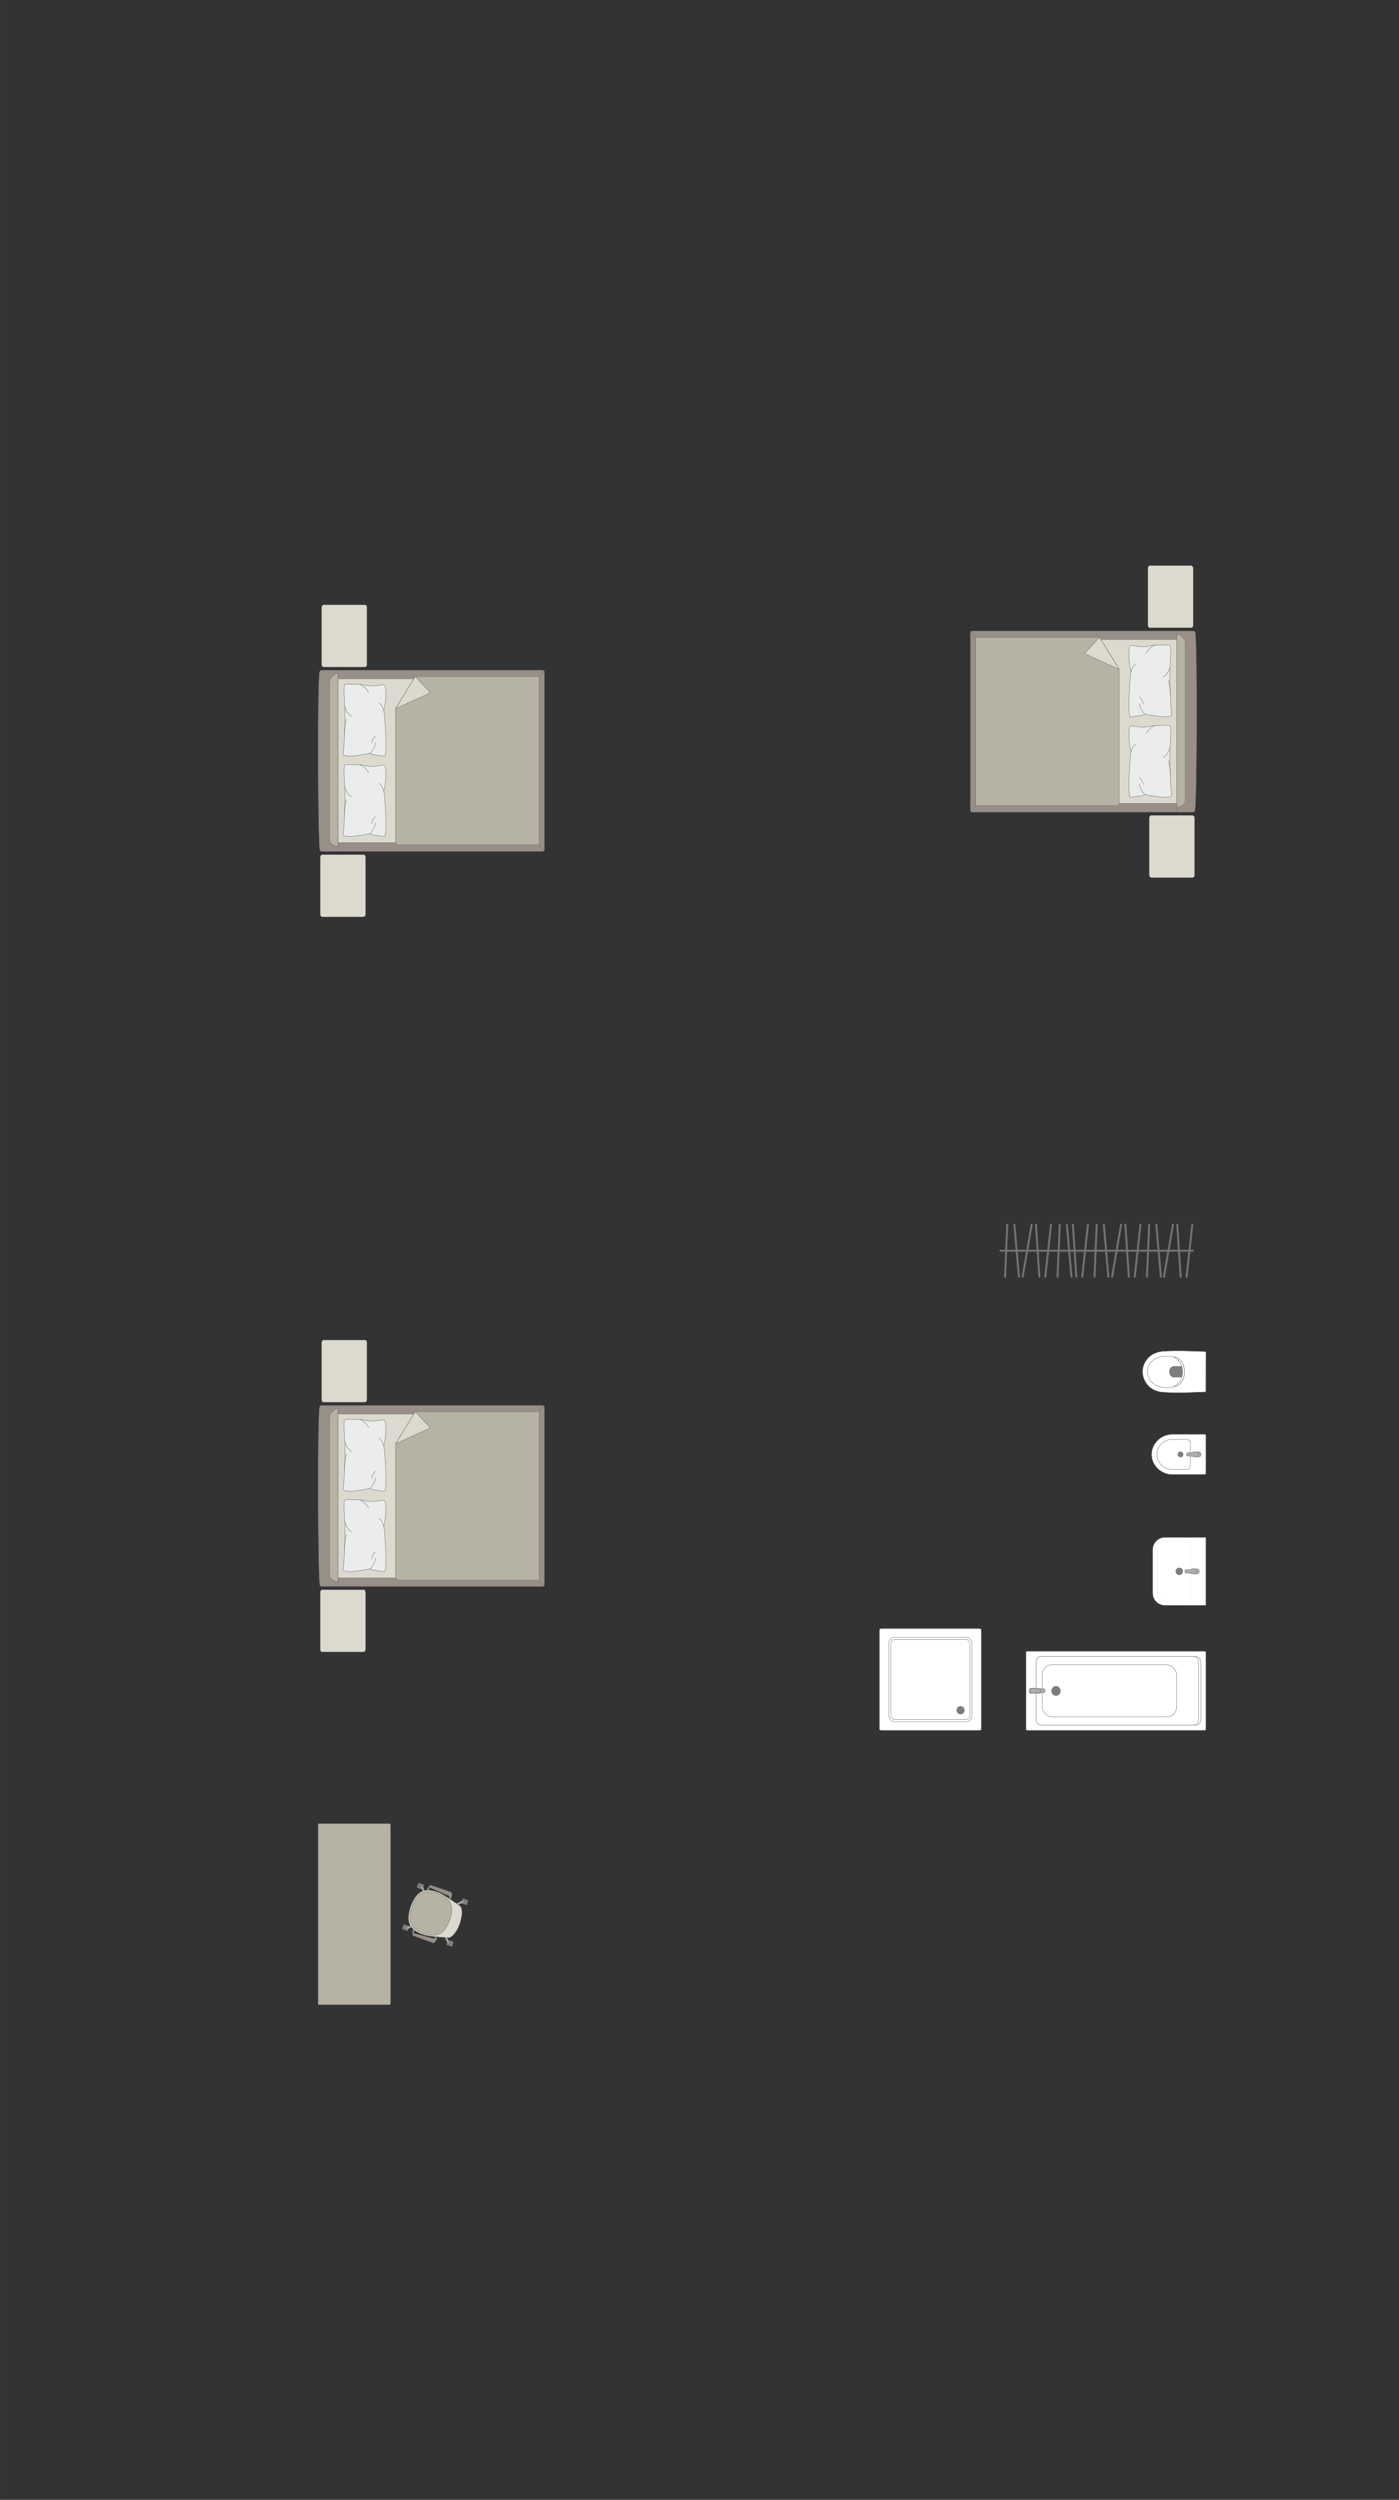 <?xml version="1.0" encoding="UTF-8"?>
<!DOCTYPE svg PUBLIC "-//W3C//DTD SVG 1.1//EN" "http://www.w3.org/Graphics/SVG/1.1/DTD/svg11.dtd">
<!-- Creator: CorelDRAW 2018 (64-Bit) -->
<svg xmlns="http://www.w3.org/2000/svg" xml:space="preserve" width="123.654mm" height="220.929mm" version="1.1" style="shape-rendering:geometricPrecision; text-rendering:geometricPrecision; image-rendering:optimizeQuality; fill-rule:evenodd; clip-rule:evenodd"
viewBox="0 0 4697.8 8393.44"
 xmlns:xlink="http://www.w3.org/1999/xlink">
 <rect x="0" y="0" width="4697.8" height="8393.44" fill="#333333" stroke="none"/>
 <defs>
  <style type="text/css">
   <![CDATA[
    .str0 {stroke:#727271;stroke-width:1.34;stroke-miterlimit:22.926}
    .str1 {stroke:#727271;stroke-width:1.34;stroke-linejoin:round;stroke-miterlimit:22.926}
    .str2 {stroke:#727271;stroke-width:1.34;stroke-linecap:round;stroke-linejoin:round;stroke-miterlimit:22.926}
    .str3 {stroke:#727271;stroke-width:6.7;stroke-linecap:round;stroke-linejoin:round;stroke-miterlimit:22.926}
    .fil5 {fill:none}
    .fil7 {fill:#EBECEC}
    .fil3 {fill:#DCD9CF}
    .fil6 {fill:#B6B3A5}
    .fil2 {fill:#AAAEB1}
    .fil4 {fill:#989088}
    .fil1 {fill:#7C7D7E}
    .fil0 {fill:white}
   ]]>
  </style>
 </defs>
 <g id="мебель">
  <g id="_2827484350960">
   <path class="fil0 str0" d="M2958.5 5810.09l331.27 0c2.93,0 5.32,-2.43 5.32,-5.39l0 -331.14c0,-2.97 -2.4,-5.39 -5.32,-5.39l-331.27 0c-2.93,0 -5.33,2.42 -5.33,5.39l0 331.14c0,2.97 2.39,5.39 5.33,5.39z"/>
   <rect class="fil0 str0" x="2984.43" y="5497.58" width="279.41" height="283.11" rx="19.37" ry="19.63"/>
   <rect class="fil0 str0" x="2991.53" y="5504.77" width="265.21" height="268.71" rx="13.1" ry="13.27"/>
   <ellipse class="fil1 str0" cx="3225.49" cy="5742.22" rx="12.86" ry="13.03"/>
  </g>
  <g id="_2827484353424">
   <rect class="fil0 str0" x="3445.19" y="5544.2" width="604.19" height="265.89" rx="3.81" ry="4.02"/>
   <rect class="fil0 str1" x="3478.95" y="5561.97" width="553.6" height="230.29" rx="17.03" ry="17.81"/>
   <rect class="fil0 str0" x="3478.95" y="5561.97" width="546.01" height="230.29" rx="16.8" ry="17.81"/>
   <rect class="fil0 str0" x="3499.32" y="5589.71" width="452.08" height="175.03" rx="34.02" ry="34.73"/>
   <ellipse class="fil1 str0" cx="3546" cy="5677.5" rx="14.8" ry="15.62"/>
   <g>
    <path class="fil2 str0" d="M3462.04 5668.26l42.19 1.64c4.14,0.16 5.71,3.93 5.71,7.22l0 0c0,3.1 -2.41,6.65 -5.21,6.79l-42.69 2.07c-3.57,0.17 -6.49,-3.99 -6.49,-8.86l0 0c0,-4.87 2.92,-9 6.49,-8.86z"/>
    <path class="fil2 str0" d="M3465.75 5668.4l23.47 2.69c2.68,0.31 5.69,1.32 5.69,6.02l0 0c0,4.57 -3.5,5.73 -5.69,5.98l-23.03 2.67c-3.12,0.36 -6.79,-3.42 -6.79,-8.65l0 0c0,-5.26 3.4,-9.05 6.35,-8.72z"/>
   </g>
  </g>
  <g id="_2827484358128">
   <path class="fil0 str0" d="M4049.26 4672.61l0.23 -132.53c0,-1.14 -0.83,-1.83 -1.82,-1.87 -47.84,-1.73 -94.36,-3.92 -138.01,-1.24 -50.89,1.82 -71.49,39.08 -72.73,64.22 -2.34,25.49 15.5,71.91 72.73,73.63 45.59,3.17 92.01,0.44 138.01,-1.23 0.62,-0.06 1.57,-0.09 1.58,-0.98z"/>
   <path class="fil0 str0" d="M3956.3 4650.96c28.12,-15.19 28.12,-73.93 0,-90.12 -28.22,-14.29 -100.05,-12.74 -102.95,43.26 0,60.42 75.38,62.09 102.95,46.86z"/>
   <path class="fil1 str0" d="M3971 4605.9l0 -14.78c-0.01,-2.07 -1.71,-3.24 -3.34,-3.25 -8.73,-0.05 -17.45,-0.09 -26.18,-0.14 -20.02,2.83 -18.89,34.52 0.16,36.36 8.67,-0.05 17.34,-0.1 26.01,-0.15 1.58,0.06 3.29,-0.78 3.34,-2.25l0.01 -15.79z"/>
   <path class="fil0 str0" d="M3945.95 4651.9l-4.95 4.65c19.46,-3.92 35.4,-16.12 36.38,-50.57 -1.74,-31.52 -13.28,-45.73 -35.95,-50.28l5.13 4.62c16.23,7.64 24.72,26.87 24.44,45.57 0.32,17.7 -7.39,37.76 -25.05,46z"/>
  </g>
  <g id="_2827484360880">
   <path class="fil0 str0" d="M4049.38 4948.14l0 -128.65c0,-1.92 -1.57,-3.49 -3.5,-3.49l-109.48 0c-37.1,0 -69.38,30.34 -69.38,67.43l0 0c0,37.09 32.28,67.43 69.38,67.43l110.24 0c1.5,0 2.73,-1.23 2.73,-2.73z"/>
   <path class="fil0 str0" d="M3997.11 4921.05l0 -75.4c0,-6.94 -5.67,-12.62 -12.61,-12.62l-49.32 0c-27.67,0 -50.31,22.64 -50.31,50.31l0 0.01c0,27.67 22.64,50.31 50.31,50.31l49.32 0c6.94,0 12.61,-5.68 12.61,-12.62z"/>
   <circle class="fil1 str0" transform="matrix(-2.52613E-15 -0.095 -0.095 2.52707E-15 3964.07 4883.27)" r="100.52"/>
   <g>
    <ellipse class="fil2 str0" cx="4024.25" cy="4883.36" rx="8.79" ry="8.77"/>
    <path class="fil2 str0" d="M3997.75 4889.1l-9.82 0c-1.97,0 -3.58,-2.11 -3.58,-4.7l0 -2.04c0,-2.58 1.61,-4.7 3.58,-4.7l9.86 0c6.31,0 26.39,-10.61 26.39,4.7l0 2.04c0,14.46 -20.08,4.7 -26.43,4.7z"/>
   </g>
  </g>
  <g id="_2827484364560">
   <path class="fil0 str0" d="M3870.82 5202.8l0 146.7c0,22.28 18.22,40.51 40.51,40.51l136.75 0c0.72,0 1.3,-0.58 1.3,-1.3l0 -225.35c0,-0.72 -0.58,-1.3 -1.3,-1.3l-136.52 0c-22.41,0 -40.74,18.33 -40.74,40.74z"/>
   <rect class="fil0 str0" transform="matrix(-2.66633E-15 -0.101 -0.162 4.2773E-15 3997.9 5375.86)" width="1978.25" height="688.46" rx="176.36" ry="176.36"/>
   <circle class="fil1 str0" transform="matrix(-4.43952E-15 -0.168 -0.167 4.4176E-15 3960.1 5276.03)" r="73.84"/>
   <g>
    <ellipse class="fil2 str0" cx="4018.37" cy="5276.01" rx="8.79" ry="8.77"/>
    <path class="fil2 str0" d="M3991.87 5281.75l-9.82 0c-1.97,0 -3.58,-2.11 -3.58,-4.7l0 -2.04c0,-2.58 1.61,-4.7 3.58,-4.7l9.86 0c6.31,0 26.39,-10.61 26.39,4.7l0 2.04c0,14.46 -20.08,4.7 -26.43,4.7z"/>
   </g>
  </g>
  <rect class="fil3 str0" transform="matrix(1.29034E-14 -0.487 0.405 1.07249E-14 1080.17 4708.1)" width="428.88" height="375.27" rx="16.67" ry="16.67"/>
  <rect class="fil3 str0" transform="matrix(1.29034E-14 -0.487 0.405 1.07249E-14 1075.41 5546.67)" width="428.88" height="375.27" rx="16.67" ry="16.67"/>
  <g id="_2827484367664">
   <g>
    <path class="fil4 str0" d="M1074.07 5321.4c-6.57,-26 -8.35,-571.64 -0.73,-597.19 0,-2.89 3.85,-5.26 6.72,-5.26l742.89 0c2.87,0 5.22,2.37 5.22,5.26l0 597.34c0,2.89 -2.35,5.26 -5.22,5.26l-688.08 0 -54.81 0c-2.87,0 -5.99,-2.52 -5.99,-5.42z"/>
    <line class="fil5 str0" x1="1134.8" y1="5326.82" x2="1134.8" y2= "4718.95" />
    <polygon class="fil3 str0" points="1134.8,4747.57 1804.29,4747.57 1804.29,5297.81 1134.8,5297.81 "/>
    <line class="fil5 str0" x1="1826.47" y1="5325.43" x2="1804.29" y2= "5297.81" />
    <line class="fil5 str0" x1="1804.29" y1="4747.57" x2="1826.21" y2= "4720.12" />
    <path class="fil6 str0" d="M1134.8 5309.91c-12.77,-0.14 -27.4,-7.89 -27.95,-21.54l0 -531.74c0.21,-15.72 27.95,-32.88 27.95,-25.28l0 578.57z"/>
    <path class="fil6 str0" d="M1394.25 4740.04l416.13 0 0 565.22 -473.2 0c-4.32,0.02 -8.63,-3.32 -8.77,-7.45 0,-183.17 0,-266.99 0,-450.17 10.32,-16.86 62.86,-102.76 65.83,-107.6z"/>
    <polygon class="fil3 str1" points="1394.26,4740.05 1445.11,4794.29 1328.42,4847.65 "/>
   </g>
   <g>
    <path class="fil7 str2" d="M1153.42 5001.32c-1.65,-3.01 1,-22.08 1.99,-33.16 0,0 3.82,-92.28 3.35,-101.32 0.96,-11.45 -6.68,-90.32 -1.81,-98.61 1.65,-4.46 30.71,-2.26 30.71,-2.26 0,0 23.24,-1.53 36.65,2.69 13.42,4.23 37.82,2.33 37.82,2.33 0,0 25.89,-4.42 26.99,-3.32 4.78,0.6 5.68,12.27 5.68,12.27 0,0 3.37,42.2 -6.21,75.23 3.96,5.68 12.47,154.99 1.88,152.18l-38.22 -5.41 -9.42 -4.54c0,0 -83.98,18.82 -89.4,3.91z"/>
    <path class="fil5 str2" d="M1181.06 4872.86c-14.09,-2.13 -23.11,-33 -23.11,-33"/>
    <path class="fil5 str2" d="M1238.01 4792.58c-15.75,-24.13 -30.46,-25.88 -30.46,-25.88"/>
    <path class="fil5 str2" d="M1271.64 4828.59c12.79,5.46 16.95,26.6 16.95,26.6"/>
    <path class="fil5 str2" d="M1242.82 4997.41c17.31,-17.27 17.67,-35.2 17.67,-35.2"/>
    <path class="fil5 str2" d="M1247.62 4964.08c4.35,-18.56 12.88,-23.47 12.88,-23.47"/>
    <path class="fil5 str2" d="M1156.57 4938.93c-0.12,-32.93 6.9,-55.89 6.9,-55.89"/>
   </g>
   <g>
    <path class="fil7 str2" d="M1153.42 5271.22c-1.65,-3.01 1,-22.08 1.99,-33.16 0,0 3.82,-92.28 3.35,-101.32 0.96,-11.45 -6.68,-90.32 -1.81,-98.61 1.65,-4.46 30.71,-2.26 30.71,-2.26 0,0 23.24,-1.53 36.65,2.69 13.42,4.23 37.82,2.33 37.82,2.33 0,0 25.89,-4.42 26.99,-3.32 4.78,0.6 5.68,12.27 5.68,12.27 0,0 3.37,42.2 -6.21,75.23 3.96,5.68 12.47,154.99 1.88,152.18l-38.22 -5.41 -9.42 -4.54c0,0 -83.98,18.82 -89.4,3.91z"/>
    <path class="fil5 str2" d="M1181.06 5142.76c-14.09,-2.13 -23.11,-33 -23.11,-33"/>
    <path class="fil5 str2" d="M1238.01 5062.48c-15.75,-24.13 -30.46,-25.88 -30.46,-25.88"/>
    <path class="fil5 str2" d="M1271.64 5098.49c12.79,5.46 16.95,26.6 16.95,26.6"/>
    <path class="fil5 str2" d="M1242.82 5267.31c17.31,-17.27 17.67,-35.2 17.67,-35.2"/>
    <path class="fil5 str2" d="M1247.62 5233.98c4.35,-18.56 12.88,-23.47 12.88,-23.47"/>
    <path class="fil5 str2" d="M1156.57 5208.83c-0.12,-32.93 6.9,-55.89 6.9,-55.89"/>
   </g>
  </g>
  <path class="fil6 str0" d="M1307.65 6123.18l-239.32 0 0 607.86 239.32 0c2.1,0 3.81,-1.71 3.81,-3.81l0 -600.24c0,-2.1 -1.71,-3.81 -3.81,-3.81z"/>
  <g id="_2827484313456">
   <rect class="fil1 str1" transform="matrix(0.02 -0.057 -0.057 -0.02 1369.01 6483.98)" width="288.15" height="330.04" rx="14.25" ry="14.25"/>
   <rect class="fil1 str1" transform="matrix(0.02 -0.057 -0.057 -0.02 1418.31 6344.51)" width="288.15" height="330.04" rx="14.25" ry="14.25"/>
   <rect class="fil1 str1" transform="matrix(0.02 -0.057 -0.057 -0.02 1517.63 6536.52)" width="288.15" height="330.04" rx="14.25" ry="14.25"/>
   <rect class="fil1 str1" transform="matrix(0.02 -0.057 -0.057 -0.02 1566.94 6397.04)" width="288.15" height="330.04" rx="14.25" ry="14.25"/>
   <rect class="fil1 str1" transform="matrix(0.017 -0.048 -0.049 -0.017 1370.82 6478.84)" width="129" height="385.33"/>
   <rect class="fil1 str1" transform="matrix(0.017 -0.048 -0.049 -0.017 1420.13 6339.36)" width="129" height="385.33"/>
   <rect class="fil1 str1" transform="matrix(0.017 -0.048 -0.049 -0.017 1568.76 6391.9)" width="129" height="385.33"/>
   <rect class="fil1 str1" transform="matrix(0.017 -0.048 -0.049 -0.017 1519.45 6531.38)" width="129" height="385.33"/>
   <path class="fil2 str0" d="M1507.33 6526.1l0 0c1.53,-0.73 2.05,-2.8 1.2,-4.62l-10.69 -22.81c-0.85,-1.82 -2.99,-2.63 -4.52,-1.9l0 0c-1.52,0.73 -2.24,2.89 -1.36,4.7l11.01 22.65c0.88,1.81 2.83,2.7 4.35,1.97z"/>
   <path class="fil2 str0" d="M1557.96 6382.85l0 0c0.73,1.53 -0.17,3.47 -1.97,4.35l-22.65 11.02c-1.81,0.88 -3.97,0.16 -4.7,-1.36l0 0c-0.73,-1.52 0.08,-3.65 1.9,-4.51l22.81 -10.7c1.82,-0.85 3.89,-0.33 4.62,1.2z"/>
   <path class="fil2 str0" d="M1414.95 6332.3l0 0c-1.53,0.73 -2.06,2.8 -1.2,4.63l10.69 22.81c0.85,1.82 2.99,2.63 4.51,1.9l0 0c1.53,-0.73 2.24,-2.89 1.36,-4.7l-11.02 -22.65c-0.88,-1.81 -2.82,-2.7 -4.35,-1.98z"/>
   <path class="fil2 str0" d="M1364.27 6475.67l0 0c-0.73,-1.53 0.16,-3.47 1.97,-4.35l22.65 -11.02c1.81,-0.88 3.97,-0.16 4.7,1.36l0 0c0.73,1.53 -0.08,3.65 -1.9,4.51l-22.81 10.7c-1.82,0.85 -3.9,0.33 -4.62,-1.2z"/>
   <path class="fil3 str0" d="M1543.95 6459.21l0 0c13.08,-40.67 5.52,-56.99 -0.26,-60.53 -18.48,-12.67 -52.74,-36.81 -68.86,-43.52 -48.33,-17.95 -74.49,-8.72 -95.79,45.75l0 0c-12.01,40.08 -16.48,76.05 45.75,95.79 14.03,4.71 54.52,8 82.26,9.26 10.87,0.42 28.99,-22.89 36.89,-46.75z"/>
   <path class="fil6 str0" d="M1510.09 6445.99l0 0c10.3,-29.14 17.42,-67.64 -40.06,-87.96l0 0c-41.59,-14.7 -68.95,-6.25 -86.8,44.24l0 0c-15.58,44.08 -8.24,72.15 39.67,89.08l0 0c40.25,14.23 68.37,7.9 87.19,-45.37z"/>
   <path class="fil4 str0" d="M1460.85 6505.26l6.51 2.3c0,0 -6.03,18.34 -14.36,15.39 -8.33,-2.94 -66.1,-24.12 -66.1,-24.12 -3.54,-1.34 -1.27,-8.94 2.77,-7.85l66.39 18.35c1.08,0.32 3.76,-0.45 4.78,-4.08z"/>
   <path class="fil1 str1" d="M1389.68 6490.99c0,0 -0.19,-4.75 2.51,-9.97l-4.21 -3.47c0,0 -5.23,9.11 -2.5,16.37l4.2 -2.93z"/>
   <path class="fil2 str0" d="M1390.85 6484.19c0,0 -3.07,-2.33 -5.15,-1.15 0.58,-1.97 1.39,-3.8 2.28,-5.48l4.22 3.46 -1.34 3.17z"/>
   <polygon class="fil1 str1" points="1463.07,6502.85 1462.06,6505.69 1466.57,6507.29 1467.99,6503.28 "/>
   <path class="fil4 str0" d="M1508.17 6371.37l6.51 2.3c0,0 6.84,-18.05 -1.49,-20.99 -8.33,-2.94 -66.58,-22.78 -66.58,-22.78 -3.59,-1.18 -6.61,6.15 -2.78,7.85l63.18 27.45c1.04,0.43 2.65,2.72 1.15,6.18z"/>
   <path class="fil1 str1" d="M1443.83 6337.74c0,0 -3.08,3.4 -4.26,9.16l-5.47 0c0,0 1.62,-10.15 8.3,-14.08l1.43 4.92z"/>
   <path class="fil2 str0" d="M1440.47 6343.77c0,0 -3.86,-0.12 -4.73,-2.34 -0.79,1.9 -1.27,3.6 -1.63,5.46l5.46 0.01 0.9 -3.13z"/>
   <polygon class="fil1 str1" points="1508.37,6374.63 1509.38,6371.79 1513.89,6373.39 1512.47,6377.39 "/>
  </g>
  <rect class="fil3 str0" transform="matrix(1.29034E-14 -0.487 0.405 1.07249E-14 1080.17 2239.8)" width="428.88" height="375.27" rx="16.67" ry="16.67"/>
  <rect class="fil3 str0" transform="matrix(1.29034E-14 -0.487 0.405 1.07249E-14 1075.41 3078.37)" width="428.88" height="375.27" rx="16.67" ry="16.67"/>
  <g id="_2827484331632">
   <g>
    <path class="fil4 str0" d="M1074.07 2853.09c-6.57,-26 -8.35,-571.64 -0.73,-597.19 0,-2.89 3.85,-5.26 6.72,-5.26l742.89 0c2.87,0 5.22,2.37 5.22,5.26l0 597.34c0,2.89 -2.35,5.26 -5.22,5.26l-688.08 0 -54.81 0c-2.87,0 -5.99,-2.52 -5.99,-5.42z"/>
    <line class="fil5 str0" x1="1134.8" y1="2858.51" x2="1134.8" y2= "2250.64" />
    <polygon class="fil3 str0" points="1134.8,2279.26 1804.29,2279.26 1804.29,2829.51 1134.8,2829.51 "/>
    <line class="fil5 str0" x1="1826.47" y1="2857.13" x2="1804.29" y2= "2829.51" />
    <line class="fil5 str0" x1="1804.29" y1="2279.26" x2="1826.21" y2= "2251.81" />
    <path class="fil6 str0" d="M1134.8 2841.6c-12.77,-0.14 -27.4,-7.89 -27.95,-21.54l0 -531.74c0.21,-15.72 27.95,-32.88 27.95,-25.28l0 578.57z"/>
    <path class="fil6 str0" d="M1394.25 2271.74l416.13 0 0 565.22 -473.2 0c-4.32,0.02 -8.63,-3.32 -8.77,-7.45 0,-183.17 0,-266.99 0,-450.17 10.32,-16.86 62.86,-102.76 65.83,-107.6z"/>
    <polygon class="fil3 str1" points="1394.26,2271.74 1445.11,2325.99 1328.42,2379.34 "/>
   </g>
   <g>
    <path class="fil7 str2" d="M1153.42 2533.02c-1.65,-3.01 1,-22.08 1.99,-33.16 0,0 3.82,-92.28 3.35,-101.32 0.96,-11.45 -6.68,-90.32 -1.81,-98.61 1.65,-4.46 30.71,-2.26 30.71,-2.26 0,0 23.24,-1.53 36.65,2.69 13.42,4.23 37.82,2.33 37.82,2.33 0,0 25.89,-4.42 26.99,-3.32 4.78,0.6 5.68,12.27 5.68,12.27 0,0 3.37,42.2 -6.21,75.23 3.96,5.68 12.47,154.99 1.88,152.18l-38.22 -5.41 -9.42 -4.54c0,0 -83.98,18.82 -89.4,3.91z"/>
    <path class="fil5 str2" d="M1181.06 2404.55c-14.09,-2.13 -23.11,-33 -23.11,-33"/>
    <path class="fil5 str2" d="M1238.01 2324.27c-15.75,-24.13 -30.46,-25.88 -30.46,-25.88"/>
    <path class="fil5 str2" d="M1271.64 2360.28c12.79,5.46 16.95,26.6 16.95,26.6"/>
    <path class="fil5 str2" d="M1242.82 2529.11c17.31,-17.27 17.67,-35.2 17.67,-35.2"/>
    <path class="fil5 str2" d="M1247.62 2495.77c4.35,-18.56 12.88,-23.47 12.88,-23.47"/>
    <path class="fil5 str2" d="M1156.57 2470.62c-0.12,-32.93 6.9,-55.89 6.9,-55.89"/>
   </g>
   <g>
    <path class="fil7 str2" d="M1153.42 2802.92c-1.65,-3.01 1,-22.08 1.99,-33.16 0,0 3.82,-92.28 3.35,-101.32 0.96,-11.45 -6.68,-90.32 -1.81,-98.61 1.65,-4.46 30.71,-2.26 30.71,-2.26 0,0 23.24,-1.53 36.65,2.69 13.42,4.23 37.82,2.33 37.82,2.33 0,0 25.89,-4.42 26.99,-3.32 4.78,0.6 5.68,12.27 5.68,12.27 0,0 3.37,42.2 -6.21,75.23 3.96,5.68 12.47,154.99 1.88,152.18l-38.22 -5.41 -9.42 -4.54c0,0 -83.98,18.82 -89.4,3.91z"/>
    <path class="fil5 str2" d="M1181.06 2674.45c-14.09,-2.13 -23.11,-33 -23.11,-33"/>
    <path class="fil5 str2" d="M1238.01 2594.17c-15.75,-24.13 -30.46,-25.88 -30.46,-25.88"/>
    <path class="fil5 str2" d="M1271.64 2630.18c12.79,5.46 16.95,26.6 16.95,26.6"/>
    <path class="fil5 str2" d="M1242.82 2799.01c17.31,-17.27 17.67,-35.2 17.67,-35.2"/>
    <path class="fil5 str2" d="M1247.62 2765.67c4.35,-18.56 12.88,-23.47 12.88,-23.47"/>
    <path class="fil5 str2" d="M1156.57 2740.52c-0.12,-32.93 6.9,-55.89 6.9,-55.89"/>
   </g>
  </g>
  <g id="_2827484344720">
   <line class="fil5 str3" x1="3359.42" y1="4199.48" x2="4005.1" y2= "4199.48" />
   <line class="fil5 str3" x1="3374.94" y1="4286.82" x2="3382.31" y2= "4112.13" />
   <line class="fil5 str3" x1="3406.3" y1="4112.13" x2="3421.51" y2= "4286.82" />
   <line class="fil5 str3" x1="3434.03" y1="4286.82" x2="3464.3" y2= "4112.13" />
   <line class="fil5 str3" x1="3490.19" y1="4286.82" x2="3478.65" y2= "4112.13" />
   <line class="fil5 str3" x1="3529.27" y1="4112.13" x2="3510.08" y2= "4286.82" />
   <line class="fil5 str3" x1="3551.25" y1="4286.82" x2="3558.62" y2= "4112.13" />
   <line class="fil5 str3" x1="3582.57" y1="4112.13" x2="3597.78" y2= "4286.82" />
   <line class="fil5 str3" x1="3614.25" y1="4286.82" x2="3602.72" y2= "4112.13" />
   <line class="fil5 str3" x1="3653.34" y1="4112.13" x2="3634.15" y2= "4286.82" />
   <line class="fil5 str3" x1="3675.31" y1="4286.82" x2="3682.68" y2= "4112.13" />
   <line class="fil5 str3" x1="3706.67" y1="4112.13" x2="3721.84" y2= "4286.82" />
   <line class="fil5 str3" x1="3734.4" y1="4286.82" x2="3764.63" y2= "4112.13" />
   <line class="fil5 str3" x1="3779.02" y1="4112.13" x2="3790.56" y2= "4286.82" />
   <line class="fil5 str3" x1="3810.45" y1="4286.82" x2="3829.61" y2= "4112.13" />
   <line class="fil5 str3" x1="3858.99" y1="4112.13" x2="3851.62" y2= "4286.82" />
   <line class="fil5 str3" x1="3898.15" y1="4286.82" x2="3882.94" y2= "4112.13" />
   <line class="fil5 str3" x1="3938.82" y1="4112.13" x2="3908.55" y2= "4286.82" />
   <line class="fil5 str3" x1="3964.71" y1="4286.82" x2="3953.17" y2= "4112.13" />
   <line class="fil5 str3" x1="4003.79" y1="4112.13" x2="3984.6" y2= "4286.82" />
  </g>
  <rect class="fil3 str0" transform="matrix(-1.29034E-14 -0.487 -0.405 1.07249E-14 4006.53 2108.05)" width="428.88" height="375.27" rx="16.67" ry="16.67"/>
  <rect class="fil3 str0" transform="matrix(-1.29034E-14 -0.487 -0.405 1.07249E-14 4011.29 2946.62)" width="428.88" height="375.27" rx="16.67" ry="16.67"/>
  <g id="_2827487052640">
   <g>
    <path class="fil4 str0" d="M4012.63 2721.34c6.57,-26 8.35,-571.64 0.73,-597.19 0,-2.89 -3.85,-5.26 -6.72,-5.26l-742.89 0c-2.87,0 -5.22,2.37 -5.22,5.26l0 597.34c0,2.89 2.35,5.26 5.22,5.26l688.08 0 54.81 0c2.87,0 5.99,-2.52 5.99,-5.42z"/>
    <line class="fil5 str0" x1="3951.9" y1="2726.76" x2="3951.9" y2= "2118.89" />
    <polygon class="fil3 str0" points="3951.9,2147.51 3282.42,2147.51 3282.42,2697.76 3951.9,2697.76 "/>
    <line class="fil5 str0" x1="3260.23" y1="2725.38" x2="3282.42" y2= "2697.76" />
    <line class="fil5 str0" x1="3282.42" y1="2147.51" x2="3260.49" y2= "2120.06" />
    <path class="fil6 str0" d="M3951.9 2709.85c12.77,-0.14 27.4,-7.89 27.95,-21.54l0 -531.74c-0.21,-15.72 -27.95,-32.88 -27.95,-25.28l0 578.57z"/>
    <path class="fil6 str0" d="M3692.45 2139.99l-416.13 0 0 565.22 473.2 0c4.32,0.02 8.63,-3.32 8.77,-7.45 0,-183.17 0,-266.99 0,-450.17 -10.32,-16.86 -62.86,-102.76 -65.83,-107.6z"/>
    <polygon class="fil3 str1" points="3692.45,2139.99 3641.59,2194.24 3758.28,2247.59 "/>
   </g>
   <g>
    <path class="fil7 str2" d="M3933.28 2401.27c1.65,-3.01 -1,-22.08 -1.99,-33.16 0,0 -3.82,-92.28 -3.35,-101.32 -0.96,-11.45 6.68,-90.32 1.81,-98.61 -1.65,-4.46 -30.71,-2.26 -30.71,-2.26 0,0 -23.24,-1.53 -36.65,2.69 -13.42,4.23 -37.82,2.33 -37.82,2.33 0,0 -25.89,-4.42 -26.99,-3.32 -4.78,0.6 -5.68,12.27 -5.68,12.27 0,0 -3.37,42.2 6.21,75.23 -3.96,5.68 -12.47,154.99 -1.88,152.18l38.22 -5.41 9.42 -4.54c0,0 83.98,18.82 89.4,3.91z"/>
    <path class="fil5 str2" d="M3905.64 2272.8c14.09,-2.13 23.11,-33 23.11,-33"/>
    <path class="fil5 str2" d="M3848.69 2192.52c15.75,-24.13 30.46,-25.88 30.46,-25.88"/>
    <path class="fil5 str2" d="M3815.06 2228.53c-12.79,5.46 -16.95,26.6 -16.95,26.6"/>
    <path class="fil5 str2" d="M3843.88 2397.36c-17.31,-17.27 -17.67,-35.2 -17.67,-35.2"/>
    <path class="fil5 str2" d="M3839.08 2364.02c-4.35,-18.56 -12.88,-23.47 -12.88,-23.47"/>
    <path class="fil5 str2" d="M3930.13 2338.87c0.12,-32.93 -6.9,-55.89 -6.9,-55.89"/>
   </g>
   <g>
    <path class="fil7 str2" d="M3933.28 2671.17c1.65,-3.01 -1,-22.08 -1.99,-33.16 0,0 -3.82,-92.28 -3.35,-101.32 -0.96,-11.45 6.68,-90.32 1.81,-98.61 -1.65,-4.46 -30.71,-2.26 -30.71,-2.26 0,0 -23.24,-1.53 -36.65,2.69 -13.42,4.23 -37.82,2.33 -37.82,2.33 0,0 -25.89,-4.42 -26.99,-3.32 -4.78,0.6 -5.68,12.27 -5.68,12.27 0,0 -3.37,42.2 6.21,75.23 -3.96,5.68 -12.47,154.99 -1.88,152.18l38.22 -5.41 9.42 -4.54c0,0 83.98,18.82 89.4,3.91z"/>
    <path class="fil5 str2" d="M3905.64 2542.7c14.09,-2.13 23.11,-33 23.11,-33"/>
    <path class="fil5 str2" d="M3848.69 2462.42c15.75,-24.13 30.46,-25.88 30.46,-25.88"/>
    <path class="fil5 str2" d="M3815.06 2498.43c-12.79,5.46 -16.95,26.6 -16.95,26.6"/>
    <path class="fil5 str2" d="M3843.88 2667.26c-17.31,-17.27 -17.67,-35.2 -17.67,-35.2"/>
    <path class="fil5 str2" d="M3839.08 2633.92c-4.35,-18.56 -12.88,-23.47 -12.88,-23.47"/>
    <path class="fil5 str2" d="M3930.13 2608.77c0.12,-32.93 -6.9,-55.89 -6.9,-55.89"/>
   </g>
  </g>
 </g>
 <g id="Границы">
  <rect class="fil5" x="-0" y="-0.05" width="4697.8" height="8393.44"/>
 </g>
</svg>
